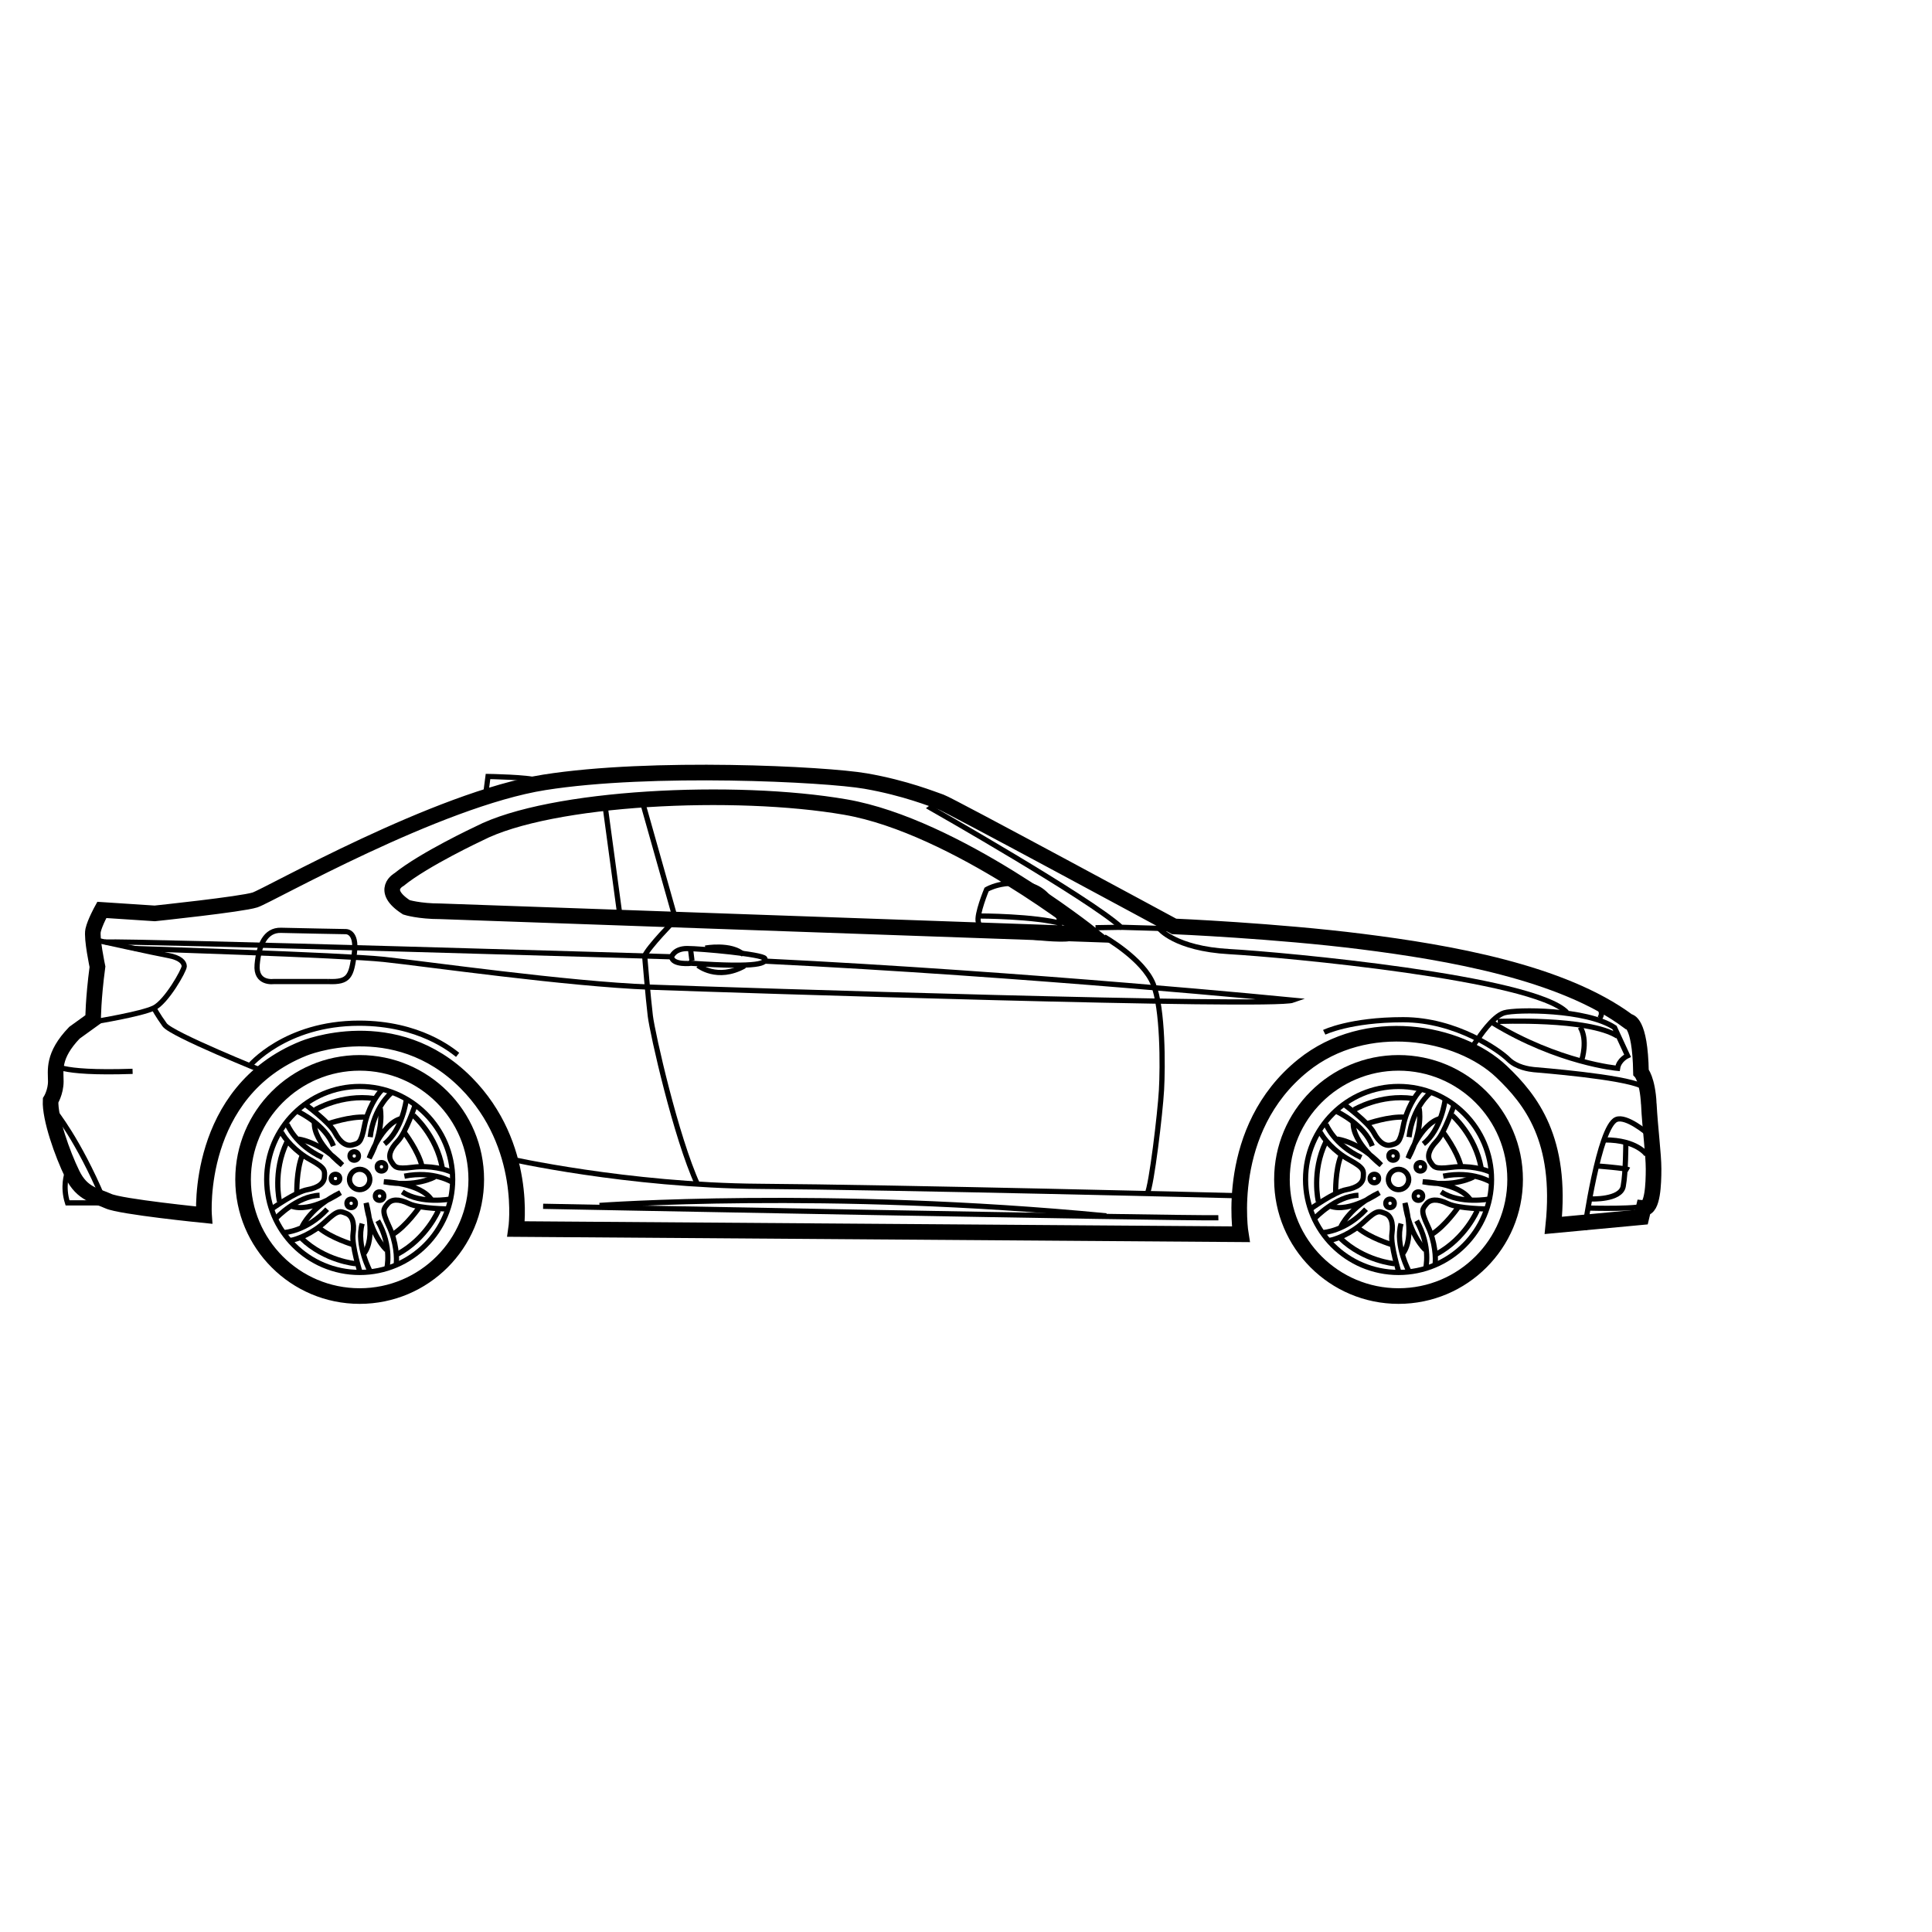 <?xml version="1.0" encoding="UTF-8"?>
<!-- Uploaded to: ICON Repo, www.iconrepo.com, Generator: ICON Repo Mixer Tools -->
<svg width="800px" height="800px" version="1.1" viewBox="144 144 512 512" xmlns="http://www.w3.org/2000/svg">
 <defs>
  <clipPath id="d">
   <path d="m148.09 290h492.91v240h-492.91z"/>
  </clipPath>
  <clipPath id="c">
   <path d="m148.09 406h50.906v42h-50.906z"/>
  </clipPath>
  <clipPath id="b">
   <path d="m148.09 418h42.906v64h-42.906z"/>
  </clipPath>
  <clipPath id="a">
   <path d="m148.09 435h44.906v48h-44.906z"/>
  </clipPath>
 </defs>
 <g clip-path="url(#d)">
  <path transform="matrix(.69 0 0 .69 148.09 306.48)" d="m627.33 188.5c-0.498-9.498-3-12.169-3-12.169-0.334-19.833-4.834-19.499-4.834-19.499-25.498-19.001-69.335-26.5-102.33-30.666s-72.165-5.835-72.165-5.835-86.502-46.769-89.502-47.765c-3-1.002-13.669-5.4-29.002-8.066-15.333-2.666-82.166-6-123.33 0.498-41.165 6.498-106 43.503-111.17 45.167-5.168 1.67-38.499 5.168-38.499 5.168l-20.331-1.336s-2.666 4.834-3.334 7.833c-0.668 3 1.67 13.997 1.67 13.997-1.67 12.503-1.67 20.172-1.67 20.172l-7.166 5.168c-8.501 8.835-7.166 14.501-7.166 18.667 0 4.166-1.998 7.335-1.998 7.335-0.334 6.832 4.5 20.501 8.332 28.334 3.832 7.833 9.169 8.167 13.833 10.335 4.664 2.168 36.767 5.383 36.767 5.383s-3.441-47.352 38.301-64.049c0 0 34.928-14.439 62.362 13.233 23.897 24.106 19.182 56.153 19.182 56.153l278.35 2.009s-6.639-40.231 23.902-64.841c24.236-19.533 59.86-13.188 76.218 2.366 11.411 10.85 23.314 26.144 19.912 59.073l33.835-3.17 0.832-3.498c3.498 0.334 3.832-9.333 3.832-14.999 0-5.671-1.33-15.503-1.834-25zm-464.06-73.971c-8.332 0-13.103-1.528-13.103-1.528-10.335-6.668-2.836-10.669-2.836-10.669 9.667-7.833 30.666-17.665 30.666-17.665 27.502-14.167 98.501-17.501 140.83-10.165 42.331 7.335 94.335 48.834 94.335 48.834z" fill="none" stroke="#000000" stroke-miterlimit="10" stroke-width="6"/>
 </g>
 <path transform="matrix(.69 0 0 .69 148.09 306.48)" d="m354.17 72.835-2.666 1.998s60.998 34.668 73.167 45.835c0 0 24.496 0.668 25.164 0.832" fill="none" stroke="#000000" stroke-miterlimit="10" stroke-width="2"/>
 <path transform="matrix(.69 0 0 .69 148.09 306.48)" d="m414.83 120.83 9.837-0.164" fill="none" stroke="#000000" stroke-miterlimit="10" stroke-width="2"/>
 <path transform="matrix(.69 0 0 .69 148.09 306.48)" d="m418.17 124.33s15.005 8.501 18.836 18.169c3.753 9.463 3.668 31.668 3.164 40.667-0.504 8.994-3.837 36.83-5.502 39.829" fill="none" stroke="#000000" stroke-miterlimit="10" stroke-width="2"/>
 <path transform="matrix(.69 0 0 .69 148.09 306.48)" d="m253.17 118s-10.165 10.335-11.501 13.669c0 0 1.33 16.165 2.168 23.002 0.832 6.826 9.831 46.661 18.169 64.83" fill="none" stroke="#000000" stroke-miterlimit="10" stroke-width="2"/>
 <path transform="matrix(.69 0 0 .69 148.09 306.48)" d="m189.33 209.5s45.665 10.33 96.497 10.663c50.832 0.334 180.5 3.498 186.17 3.668" fill="none" stroke="#000000" stroke-miterlimit="10" stroke-width="2"/>
 <path transform="matrix(.69 0 0 .69 148.09 306.48)" d="m31 156.83s17.331-2.836 22.165-5.168c4.834-2.332 11.665-14.501 11.665-16.001 0-1.5-1.5-3.334-6.169-4.166-4.664-0.832-28.164-6-28.164-6" fill="none" stroke="#000000" stroke-miterlimit="10" stroke-width="2"/>
 <path transform="matrix(.69 0 0 .69 148.09 306.48)" d="m95.665 176.16s-35.664-14.337-38.335-17.999c-2.666-3.668-4.166-6.498-4.166-6.498" fill="none" stroke="#000000" stroke-miterlimit="10" stroke-width="2"/>
 <g clip-path="url(#c)">
  <path transform="matrix(.69 0 0 .69 148.09 306.48)" d="m14.999 173.16s0 3.832 29.998 2.836" fill="none" stroke="#000000" stroke-miterlimit="10" stroke-width="2"/>
 </g>
 <g clip-path="url(#b)">
  <path transform="matrix(.69 0 0 .69 148.09 306.48)" d="m14.999 191.17s9.169 11.167 18.667 33.666" fill="none" stroke="#000000" stroke-miterlimit="10" stroke-width="2"/>
 </g>
 <g clip-path="url(#a)">
  <path transform="matrix(.69 0 0 .69 148.09 306.48)" d="m19.833 215.17s-1.834 4.998 0.17 11.331h15.667" fill="none" stroke="#000000" stroke-miterlimit="10" stroke-width="2"/>
 </g>
 <path transform="matrix(.69 0 0 .69 148.09 306.48)" d="m232.17 116.17-5.835-43.169 14.331-0.996 12.667 44.833" fill="none" stroke="#000000" stroke-miterlimit="10" stroke-width="2"/>
 <path transform="matrix(.69 0 0 .69 148.09 306.48)" d="m401.16 118.66s-1.998-11.829-11.835-14.167c-9.831-2.332-16.329 1.67-16.329 1.67s-4.002 9.667-3.17 12.497l0.832 2.836s22 4.002 32.336 3.668-0.996-7.669-1.834-6.503z" fill="none" stroke="#000000" stroke-miterlimit="10" stroke-width="2"/>
 <path transform="matrix(.69 0 0 .69 148.09 306.48)" d="m370.33 116.33s20.999 0 31.832 3" fill="none" stroke="#000000" stroke-miterlimit="10" stroke-width="2"/>
 <path transform="matrix(.69 0 0 .69 148.09 306.48)" d="m558.34 168.17 3.498-4.834s5.502-8.501 10.001-9.831c4.5-1.336 31.498-1.5 42.331 5.666l4.998 10.833s-3.334 1.5-3.832 4.834c0 0-22.668-1.998-48.002-17.501" fill="none" stroke="#000000" stroke-miterlimit="10" stroke-width="2"/>
 <path transform="matrix(.69 0 0 .69 148.09 306.48)" d="m569.33 156.83s34.832-1.5 45.999 5.666" fill="none" stroke="#000000" stroke-miterlimit="10" stroke-width="2"/>
 <path transform="matrix(.69 0 0 .69 148.09 306.48)" d="m502.67 161s9.831-4.834 30.332-4.834c20.501 0 37.164 11.999 40.333 15.169 3.164 3.17 8.167 3.832 9.831 4.002 1.664 0.17 34.164 2.666 41.499 6.333" fill="none" stroke="#000000" stroke-miterlimit="10" stroke-width="2"/>
 <path transform="matrix(.69 0 0 .69 148.09 306.48)" d="m626.83 199.83s-8.167-6.962-11.999-5.332c-6.668 2.836-12.163 42.331-12.163 42.331" fill="none" stroke="#000000" stroke-miterlimit="10" stroke-width="2"/>
 <path transform="matrix(.69 0 0 .69 148.09 306.48)" d="m626.5 208s-3.668-5.666-16.001-5.666" fill="none" stroke="#000000" stroke-miterlimit="10" stroke-width="2"/>
 <path transform="matrix(.69 0 0 .69 148.09 306.48)" d="m604 228.5s21.502 0.668 22.668-1.336" fill="none" stroke="#000000" stroke-miterlimit="10" stroke-width="2"/>
 <path transform="matrix(.69 0 0 .69 148.09 306.48)" d="m605.17 225s11.331 0.498 12.333-4.834 1.002-16.669 1.002-16.669" fill="none" stroke="#000000" stroke-miterlimit="10" stroke-width="2"/>
 <path transform="matrix(.69 0 0 .69 148.09 306.48)" d="m607.34 212.33s11.167 0.832 12.333 1.5" fill="none" stroke="#000000" stroke-miterlimit="10" stroke-width="2"/>
 <path transform="matrix(.69 0 0 .69 148.09 306.48)" d="m601.66 171.34s2.332-7.335-0.668-12.333" fill="none" stroke="#000000" stroke-miterlimit="10" stroke-width="2"/>
 <path transform="matrix(.69 0 0 .69 148.09 306.48)" d="m439.33 121.17s6 7.669 26.834 8.835c20.829 1.166 116.83 10.001 129.66 23.331" fill="none" stroke="#000000" stroke-miterlimit="10" stroke-width="2"/>
 <path transform="matrix(.69 0 0 .69 148.09 306.48)" d="m608.33 155.67s4.002-3.334-5.835-8.999" fill="none" stroke="#000000" stroke-miterlimit="10" stroke-width="2"/>
 <path transform="matrix(.69 0 0 .69 148.09 306.48)" d="m252 132s1.002-3.17 6-3.17 29.166 2.168 29.834 3.832c0.668 1.67-1.5 3.668-28.17 1.834 0 0.006-7.33 0.838-7.664-2.496z" fill="none" stroke="#000000" stroke-miterlimit="10" stroke-width="2"/>
 <path transform="matrix(.69 0 0 .69 148.09 306.48)" d="m259.34 129.5 0.498 3.996" fill="none" stroke="#000000" stroke-miterlimit="10" stroke-width="2"/>
 <path transform="matrix(.69 0 0 .69 148.09 306.48)" d="m265 128.66s9.831-1.834 14.665 2.502" fill="none" stroke="#000000" stroke-miterlimit="10" stroke-width="2"/>
 <path transform="matrix(.69 0 0 .69 148.09 306.48)" d="m262.17 135.33s7.335 6 17.835 0.17" fill="none" stroke="#000000" stroke-miterlimit="10" stroke-width="2"/>
 <path transform="matrix(.69 0 0 .69 148.09 306.48)" d="m252 132s-206.83-6.169-217.67-5.666" fill="none" stroke="#000000" stroke-miterlimit="10" stroke-width="2"/>
 <path transform="matrix(.69 0 0 .69 148.09 306.48)" d="m45.835 128.83s79.998 2.502 95.665 4.166c15.667 1.664 70.665 9.498 102.33 10.663s238.84 7.833 246.83 4.998c0 0-101.34-10.001-202.84-14.999" fill="none" stroke="#000000" stroke-miterlimit="10" stroke-width="2"/>
 <path transform="matrix(.69 0 0 .69 148.09 306.48)" d="m120.17 141.5h-20.999s-7.001 1.002-6.333-6.498c0.662-7.505 3.164-13.341 9.164-13.171 6 0.17 24.666 0.498 24.666 0.498s4.664-0.504 3.498 8.332c-1.16 8.835-1.998 11.173-9.996 10.839z" fill="none" stroke="#000000" stroke-miterlimit="10" stroke-width="2"/>
 <path transform="matrix(.69 0 0 .69 148.09 306.48)" d="m89.836 174s13.669-16.499 42.167-16.499c23.189 0 35.686 10.499 37.831 12.163" fill="none" stroke="#000000" stroke-miterlimit="10" stroke-width="2"/>
 <path transform="matrix(.69 0 0 .69 148.09 306.48)" d="m202.67 227.83s244.5 4.715 259.34 4.398" fill="none" stroke="#000000" stroke-miterlimit="10" stroke-width="2"/>
 <path transform="matrix(.69 0 0 .69 148.09 306.48)" d="m224.33 227.5s87.334-6.333 194.66 4.002" fill="none" stroke="#000000" stroke-miterlimit="10" stroke-width="2"/>
 <path transform="matrix(.69 0 0 .69 148.09 306.48)" d="m180.75 68.499 0.753-5.751s15.752 0.249 18.752 1.5" fill="none" stroke="#000000" stroke-miterlimit="10" stroke-width="2"/>
 <path transform="matrix(.69 0 0 .69 148.09 306.48)" d="m575.99 217.52c0 24.734-20.048 44.782-44.776 44.782-24.734 0-44.782-20.048-44.782-44.782 0-24.729 20.048-44.782 44.782-44.782 24.729 0 44.776 20.053 44.776 44.782" fill="none" stroke="#000000" stroke-miterlimit="10" stroke-width="6"/>
 <path transform="matrix(.69 0 0 .69 148.09 306.48)" d="m566.93 217.52c0 19.725-15.99 35.715-35.715 35.715s-35.715-15.99-35.715-35.715 15.99-35.715 35.715-35.715 35.715 15.99 35.715 35.715" fill="none" stroke="#000000" stroke-miterlimit="10" stroke-width="2"/>
 <path transform="matrix(.69 0 0 .69 148.09 306.48)" d="m527.68 215.85c0.928-1.953 3.26-2.785 5.213-1.857 1.953 0.928 2.785 3.26 1.857 5.213-0.928 1.953-3.26 2.785-5.213 1.857-1.953-0.928-2.785-3.26-1.857-5.213z" fill="none" stroke="#000000" stroke-miterlimit="10" stroke-width="2"/>
 <path transform="matrix(.69 0 0 .69 148.09 306.48)" d="m497.35 228.9s9.26-6.651 13.72-7.437 6.503-2.621 6.605-4.952c0.102-2.332 0.549-3.305-5.366-6.543-5.915-3.232-9.945-8.224-11.15-10.59" fill="none" stroke="#000000" stroke-miterlimit="10" stroke-width="2"/>
 <path transform="matrix(.69 0 0 .69 148.09 306.48)" d="m523.55 217.16c0 2.168-3.249 2.168-3.249 0 0-2.168 3.249-2.168 3.249 0" fill="none" stroke="#000000" stroke-miterlimit="10" stroke-width="2"/>
 <path transform="matrix(.69 0 0 .69 148.09 306.48)" d="m503.35 196.28s3.068 7.964 13.578 12.82" fill="none" stroke="#000000" stroke-miterlimit="10" stroke-width="2"/>
 <path transform="matrix(.69 0 0 .69 148.09 306.48)" d="m507.66 202.02s8.15 0.809 16.872 9.95c0 0-11.054-8.45-10.72-16.363" fill="none" stroke="#000000" stroke-miterlimit="10" stroke-width="2"/>
 <path transform="matrix(.69 0 0 .69 148.09 306.48)" d="m507.65 191.52s10.482 4.952 13.471 13.154" fill="none" stroke="#000000" stroke-miterlimit="10" stroke-width="2"/>
 <path transform="matrix(.69 0 0 .69 148.09 306.48)" d="m500.41 225.94s-2.688-11.388 2.881-22.849" fill="none" stroke="#000000" stroke-miterlimit="10" stroke-width="2"/>
 <path transform="matrix(.69 0 0 .69 148.09 306.48)" d="m507.06 222.46s-0.175-8.439 2.038-14.031" fill="none" stroke="#000000" stroke-miterlimit="10" stroke-width="2"/>
 <path transform="matrix(.69 0 0 .69 148.09 306.48)" d="m531.51 253.69s-3.47-10.862-2.836-15.344-0.481-6.996-2.671-7.811c-2.19-0.815-2.977-1.545-7.879 3.085-4.902 4.624-10.896 6.917-13.516 7.33" fill="none" stroke="#000000" stroke-miterlimit="10" stroke-width="2"/>
 <path transform="matrix(.69 0 0 .69 148.09 306.48)" d="m529.57 226.69c0 2.168-3.255 2.168-3.255 0 0-2.168 3.255-2.168 3.255 0" fill="none" stroke="#000000" stroke-miterlimit="10" stroke-width="2"/>
 <path transform="matrix(.69 0 0 .69 148.09 306.48)" d="m502.34 237.9s8.518-0.458 16.391-8.948" fill="none" stroke="#000000" stroke-miterlimit="10" stroke-width="2"/>
 <path transform="matrix(.69 0 0 .69 148.09 306.48)" d="m509.13 235.58s3.283-7.5 14.676-12.973c0 0-11.456 7.901-18.87 5.139" fill="none" stroke="#000000" stroke-miterlimit="10" stroke-width="2"/>
 <path transform="matrix(.69 0 0 .69 148.09 306.48)" d="m499.15 232.34s7.947-8.439 16.674-8.745" fill="none" stroke="#000000" stroke-miterlimit="10" stroke-width="2"/>
 <path transform="matrix(.69 0 0 .69 148.09 306.48)" d="m529.65 249.87s-11.66-0.962-20.846-9.803" fill="none" stroke="#000000" stroke-miterlimit="10" stroke-width="2"/>
 <path transform="matrix(.69 0 0 .69 148.09 306.48)" d="m528.38 242.46s-8.082-2.445-12.712-6.271" fill="none" stroke="#000000" stroke-miterlimit="10" stroke-width="2"/>
 <path transform="matrix(.69 0 0 .69 148.09 306.48)" d="m565.64 228.86s-11.399-0.062-15.469-2.049c-4.069-1.987-6.803-1.704-8.252 0.125-1.455 1.828-2.389 2.355 0.498 8.445 2.887 6.09 3.209 12.497 2.796 15.118" fill="none" stroke="#000000" stroke-miterlimit="10" stroke-width="2"/>
 <path transform="matrix(.69 0 0 .69 148.09 306.48)" d="m540.48 223.91c0 2.168-3.249 2.168-3.249 0 0-2.162 3.249-2.162 3.249 0" fill="none" stroke="#000000" stroke-miterlimit="10" stroke-width="2"/>
 <path transform="matrix(.69 0 0 .69 148.09 306.48)" d="m541.62 251.73s2.202-8.241-3.447-18.355" fill="none" stroke="#000000" stroke-miterlimit="10" stroke-width="2"/>
 <path transform="matrix(.69 0 0 .69 148.09 306.48)" d="m541.5 244.55s-6.119-5.439-7.805-17.971c0 0 3.973 13.335-0.945 19.538" fill="none" stroke="#000000" stroke-miterlimit="10" stroke-width="2"/>
 <path transform="matrix(.69 0 0 .69 148.09 306.48)" d="m535.34 253.04s-5.569-10.165-3.164-18.559" fill="none" stroke="#000000" stroke-miterlimit="10" stroke-width="2"/>
 <path transform="matrix(.69 0 0 .69 148.09 306.48)" d="m561.43 229.45s-4.522 10.794-15.763 16.793" fill="none" stroke="#000000" stroke-miterlimit="10" stroke-width="2"/>
 <path transform="matrix(.69 0 0 .69 148.09 306.48)" d="m554 228.37s-4.822 6.934-9.894 10.154" fill="none" stroke="#000000" stroke-miterlimit="10" stroke-width="2"/>
 <path transform="matrix(.69 0 0 .69 148.09 306.48)" d="m552.58 188.73s-3.583 10.822-6.73 14.082c-3.147 3.255-3.719 5.937-2.434 7.89 1.29 1.947 1.5 2.994 8.184 2.139 6.69-0.86 12.882 0.809 15.242 2.015" fill="none" stroke="#000000" stroke-miterlimit="10" stroke-width="2"/>
 <path transform="matrix(.69 0 0 .69 148.09 306.48)" d="m541.21 212.66c0 2.168-3.249 2.168-3.249 0 0-2.162 3.249-2.162 3.249 0" fill="none" stroke="#000000" stroke-miterlimit="10" stroke-width="2"/>
 <path transform="matrix(.69 0 0 .69 148.09 306.48)" d="m566.9 218.65s-7.16-4.641-18.52-2.394" fill="none" stroke="#000000" stroke-miterlimit="10" stroke-width="2"/>
 <path transform="matrix(.69 0 0 .69 148.09 306.48)" d="m560.03 216.54s-7.064 4.138-19.504 1.868c0 0 13.912 0.345 18.287 6.939" fill="none" stroke="#000000" stroke-miterlimit="10" stroke-width="2"/>
 <path transform="matrix(.69 0 0 .69 148.09 306.48)" d="m566.21 225.02s-11.394 2.151-18.627-2.728" fill="none" stroke="#000000" stroke-miterlimit="10" stroke-width="2"/>
 <path transform="matrix(.69 0 0 .69 148.09 306.48)" d="m551.84 192.92s8.864 7.635 11.105 20.184" fill="none" stroke="#000000" stroke-miterlimit="10" stroke-width="2"/>
 <path transform="matrix(.69 0 0 .69 148.09 306.48)" d="m548.51 199.65s5.1 6.73 6.6 12.548" fill="none" stroke="#000000" stroke-miterlimit="10" stroke-width="2"/>
 <path transform="matrix(.69 0 0 .69 148.09 306.48)" d="m510.37 188.75s9.186 6.752 11.314 10.748c2.123 4.002 4.5 5.377 6.752 4.749 2.253-0.623 3.311-0.498 4.562-7.126 1.251-6.622 4.749-11.999 6.622-13.873" fill="none" stroke="#000000" stroke-miterlimit="10" stroke-width="2"/>
 <path transform="matrix(.69 0 0 .69 148.09 306.48)" d="m530.75 208.5c0 2.168-3.249 2.168-3.249 0 0-2.168 3.249-2.168 3.249 0" fill="none" stroke="#000000" stroke-miterlimit="10" stroke-width="2"/>
 <path transform="matrix(.69 0 0 .69 148.09 306.48)" d="m543.25 184.38s-6.622 5.377-7.998 16.872" fill="none" stroke="#000000" stroke-miterlimit="10" stroke-width="2"/>
 <path transform="matrix(.69 0 0 .69 148.09 306.48)" d="m539.13 190.25s1.749 7.998-4.251 19.125c0 0 4.624-13.126 12.248-15.248" fill="none" stroke="#000000" stroke-miterlimit="10" stroke-width="2"/>
 <path transform="matrix(.69 0 0 .69 148.09 306.48)" d="m549.1 187s-1.472 11.501-8.348 16.872" fill="none" stroke="#000000" stroke-miterlimit="10" stroke-width="2"/>
 <path transform="matrix(.69 0 0 .69 148.09 306.48)" d="m514.13 190.75s10.001-6.073 22.623-4.324" fill="none" stroke="#000000" stroke-miterlimit="10" stroke-width="2"/>
 <path transform="matrix(.69 0 0 .69 148.09 306.48)" d="m519.5 196s7.975-2.773 13.975-2.4" fill="none" stroke="#000000" stroke-miterlimit="10" stroke-width="2"/>
 <path transform="matrix(.69 0 0 .69 148.09 306.48)" d="m176.99 217.52c0 24.734-20.048 44.782-44.776 44.782-24.734 0-44.782-20.048-44.782-44.782 0-24.729 20.048-44.782 44.782-44.782 24.729 0 44.776 20.053 44.776 44.782" fill="none" stroke="#000000" stroke-miterlimit="10" stroke-width="6"/>
 <path transform="matrix(.69 0 0 .69 148.09 306.48)" d="m167.93 217.52c0 19.725-15.99 35.715-35.715 35.715-19.725 0-35.715-15.99-35.715-35.715s15.99-35.715 35.715-35.715c19.725 0 35.715 15.99 35.715 35.715" fill="none" stroke="#000000" stroke-miterlimit="10" stroke-width="2"/>
 <path transform="matrix(.69 0 0 .69 148.09 306.48)" d="m128.67 215.85c0.928-1.953 3.26-2.785 5.213-1.857 1.953 0.928 2.785 3.26 1.857 5.213-0.928 1.953-3.26 2.785-5.213 1.857-1.947-0.928-2.785-3.26-1.857-5.213z" fill="none" stroke="#000000" stroke-miterlimit="10" stroke-width="2"/>
 <path transform="matrix(.69 0 0 .69 148.09 306.48)" d="m98.348 228.9s9.26-6.651 13.72-7.437 6.503-2.621 6.605-4.952c0.102-2.332 0.549-3.305-5.366-6.543-5.915-3.232-9.945-8.224-11.15-10.59" fill="none" stroke="#000000" stroke-miterlimit="10" stroke-width="2"/>
 <path transform="matrix(.69 0 0 .69 148.09 306.48)" d="m124.55 217.16c0 2.168-3.255 2.168-3.255 0 0-2.168 3.255-2.168 3.255 0" fill="none" stroke="#000000" stroke-miterlimit="10" stroke-width="2"/>
 <path transform="matrix(.69 0 0 .69 148.09 306.48)" d="m104.35 196.28s3.068 7.964 13.578 12.82" fill="none" stroke="#000000" stroke-miterlimit="10" stroke-width="2"/>
 <path transform="matrix(.69 0 0 .69 148.09 306.48)" d="m108.66 202.02s8.15 0.809 16.872 9.95c0 0-11.054-8.45-10.72-16.363" fill="none" stroke="#000000" stroke-miterlimit="10" stroke-width="2"/>
 <path transform="matrix(.69 0 0 .69 148.09 306.48)" d="m108.65 191.52s10.482 4.952 13.471 13.154" fill="none" stroke="#000000" stroke-miterlimit="10" stroke-width="2"/>
 <path transform="matrix(.69 0 0 .69 148.09 306.48)" d="m101.41 225.94s-2.688-11.388 2.881-22.849" fill="none" stroke="#000000" stroke-miterlimit="10" stroke-width="2"/>
 <path transform="matrix(.69 0 0 .69 148.09 306.48)" d="m108.07 222.46s-0.175-8.439 2.038-14.031" fill="none" stroke="#000000" stroke-miterlimit="10" stroke-width="2"/>
 <path transform="matrix(.69 0 0 .69 148.09 306.48)" d="m132.51 253.69s-3.47-10.862-2.836-15.344-0.481-6.996-2.671-7.811c-2.19-0.815-2.977-1.545-7.879 3.085-4.902 4.624-10.896 6.917-13.516 7.33" fill="none" stroke="#000000" stroke-miterlimit="10" stroke-width="2"/>
 <path transform="matrix(.69 0 0 .69 148.09 306.48)" d="m130.57 226.69c0 2.168-3.249 2.168-3.249 0 0-2.168 3.249-2.168 3.249 0" fill="none" stroke="#000000" stroke-miterlimit="10" stroke-width="2"/>
 <path transform="matrix(.69 0 0 .69 148.09 306.48)" d="m103.34 237.9s8.518-0.458 16.391-8.948" fill="none" stroke="#000000" stroke-miterlimit="10" stroke-width="2"/>
 <path transform="matrix(.69 0 0 .69 148.09 306.48)" d="m110.13 235.58s3.283-7.5 14.682-12.973c0 0-11.456 7.901-18.87 5.139" fill="none" stroke="#000000" stroke-miterlimit="10" stroke-width="2"/>
 <path transform="matrix(.69 0 0 .69 148.09 306.48)" d="m100.15 232.34s7.947-8.439 16.674-8.745" fill="none" stroke="#000000" stroke-miterlimit="10" stroke-width="2"/>
 <path transform="matrix(.69 0 0 .69 148.09 306.48)" d="m130.64 249.87s-11.66-0.962-20.846-9.803" fill="none" stroke="#000000" stroke-miterlimit="10" stroke-width="2"/>
 <path transform="matrix(.69 0 0 .69 148.09 306.48)" d="m129.39 242.46s-8.082-2.445-12.718-6.271" fill="none" stroke="#000000" stroke-miterlimit="10" stroke-width="2"/>
 <path transform="matrix(.69 0 0 .69 148.09 306.48)" d="m166.64 228.86s-11.399-0.062-15.474-2.049c-4.069-1.987-6.798-1.704-8.252 0.125-1.455 1.828-2.389 2.355 0.498 8.445 2.881 6.09 3.209 12.497 2.796 15.118" fill="none" stroke="#000000" stroke-miterlimit="10" stroke-width="2"/>
 <path transform="matrix(.69 0 0 .69 148.09 306.48)" d="m141.49 223.91c0 2.168-3.255 2.168-3.255 0 0-2.162 3.255-2.162 3.255 0" fill="none" stroke="#000000" stroke-miterlimit="10" stroke-width="2"/>
 <path transform="matrix(.69 0 0 .69 148.09 306.48)" d="m142.62 251.73s2.202-8.241-3.447-18.355" fill="none" stroke="#000000" stroke-miterlimit="10" stroke-width="2"/>
 <path transform="matrix(.69 0 0 .69 148.09 306.48)" d="m142.5 244.55s-6.119-5.439-7.805-17.971c0 0 3.973 13.335-0.945 19.538" fill="none" stroke="#000000" stroke-miterlimit="10" stroke-width="2"/>
 <path transform="matrix(.69 0 0 .69 148.09 306.48)" d="m136.34 253.04s-5.569-10.165-3.164-18.559" fill="none" stroke="#000000" stroke-miterlimit="10" stroke-width="2"/>
 <path transform="matrix(.69 0 0 .69 148.09 306.48)" d="m162.43 229.45s-4.522 10.794-15.763 16.793" fill="none" stroke="#000000" stroke-miterlimit="10" stroke-width="2"/>
 <path transform="matrix(.69 0 0 .69 148.09 306.48)" d="m154.99 228.37s-4.822 6.934-9.894 10.154" fill="none" stroke="#000000" stroke-miterlimit="10" stroke-width="2"/>
 <path transform="matrix(.69 0 0 .69 148.09 306.48)" d="m153.58 188.73s-3.583 10.822-6.73 14.082c-3.147 3.255-3.724 5.937-2.434 7.89 1.29 1.947 1.5 2.994 8.19 2.139 6.684-0.86 12.882 0.809 15.242 2.015" fill="none" stroke="#000000" stroke-miterlimit="10" stroke-width="2"/>
 <path transform="matrix(.69 0 0 .69 148.09 306.48)" d="m142.21 212.66c0 2.168-3.249 2.168-3.249 0 0-2.162 3.249-2.162 3.249 0" fill="none" stroke="#000000" stroke-miterlimit="10" stroke-width="2"/>
 <path transform="matrix(.69 0 0 .69 148.09 306.48)" d="m167.9 218.65s-7.16-4.641-18.52-2.394" fill="none" stroke="#000000" stroke-miterlimit="10" stroke-width="2"/>
 <path transform="matrix(.69 0 0 .69 148.09 306.48)" d="m161.04 216.54s-7.064 4.138-19.504 1.868c0 0 13.912 0.345 18.287 6.939" fill="none" stroke="#000000" stroke-miterlimit="10" stroke-width="2"/>
 <path transform="matrix(.69 0 0 .69 148.09 306.48)" d="m167.21 225.02s-11.394 2.151-18.627-2.728" fill="none" stroke="#000000" stroke-miterlimit="10" stroke-width="2"/>
 <path transform="matrix(.69 0 0 .69 148.09 306.48)" d="m152.84 192.92s8.869 7.635 11.105 20.184" fill="none" stroke="#000000" stroke-miterlimit="10" stroke-width="2"/>
 <path transform="matrix(.69 0 0 .69 148.09 306.48)" d="m149.5 199.65s5.105 6.73 6.6 12.548" fill="none" stroke="#000000" stroke-miterlimit="10" stroke-width="2"/>
 <path transform="matrix(.69 0 0 .69 148.09 306.48)" d="m111.38 188.75s9.186 6.752 11.314 10.748c2.123 4.002 4.5 5.377 6.752 4.749 2.253-0.623 3.311-0.498 4.562-7.126 1.251-6.622 4.749-11.999 6.622-13.873" fill="none" stroke="#000000" stroke-miterlimit="10" stroke-width="2"/>
 <path transform="matrix(.69 0 0 .69 148.09 306.48)" d="m131.75 208.5c0 2.168-3.249 2.168-3.249 0 0-2.168 3.249-2.168 3.249 0" fill="none" stroke="#000000" stroke-miterlimit="10" stroke-width="2"/>
 <path transform="matrix(.69 0 0 .69 148.09 306.48)" d="m144.25 184.38s-6.622 5.377-7.998 16.872" fill="none" stroke="#000000" stroke-miterlimit="10" stroke-width="2"/>
 <path transform="matrix(.69 0 0 .69 148.09 306.48)" d="m140.12 190.25s1.749 7.998-4.251 19.125c0 0 4.624-13.126 12.248-15.248" fill="none" stroke="#000000" stroke-miterlimit="10" stroke-width="2"/>
 <path transform="matrix(.69 0 0 .69 148.09 306.48)" d="m150.1 187s-1.472 11.501-8.348 16.872" fill="none" stroke="#000000" stroke-miterlimit="10" stroke-width="2"/>
 <path transform="matrix(.69 0 0 .69 148.09 306.48)" d="m115.12 190.75s10.001-6.073 22.623-4.324" fill="none" stroke="#000000" stroke-miterlimit="10" stroke-width="2"/>
 <path transform="matrix(.69 0 0 .69 148.09 306.48)" d="m120.5 196s7.975-2.773 13.975-2.4" fill="none" stroke="#000000" stroke-miterlimit="10" stroke-width="2"/>
</svg>